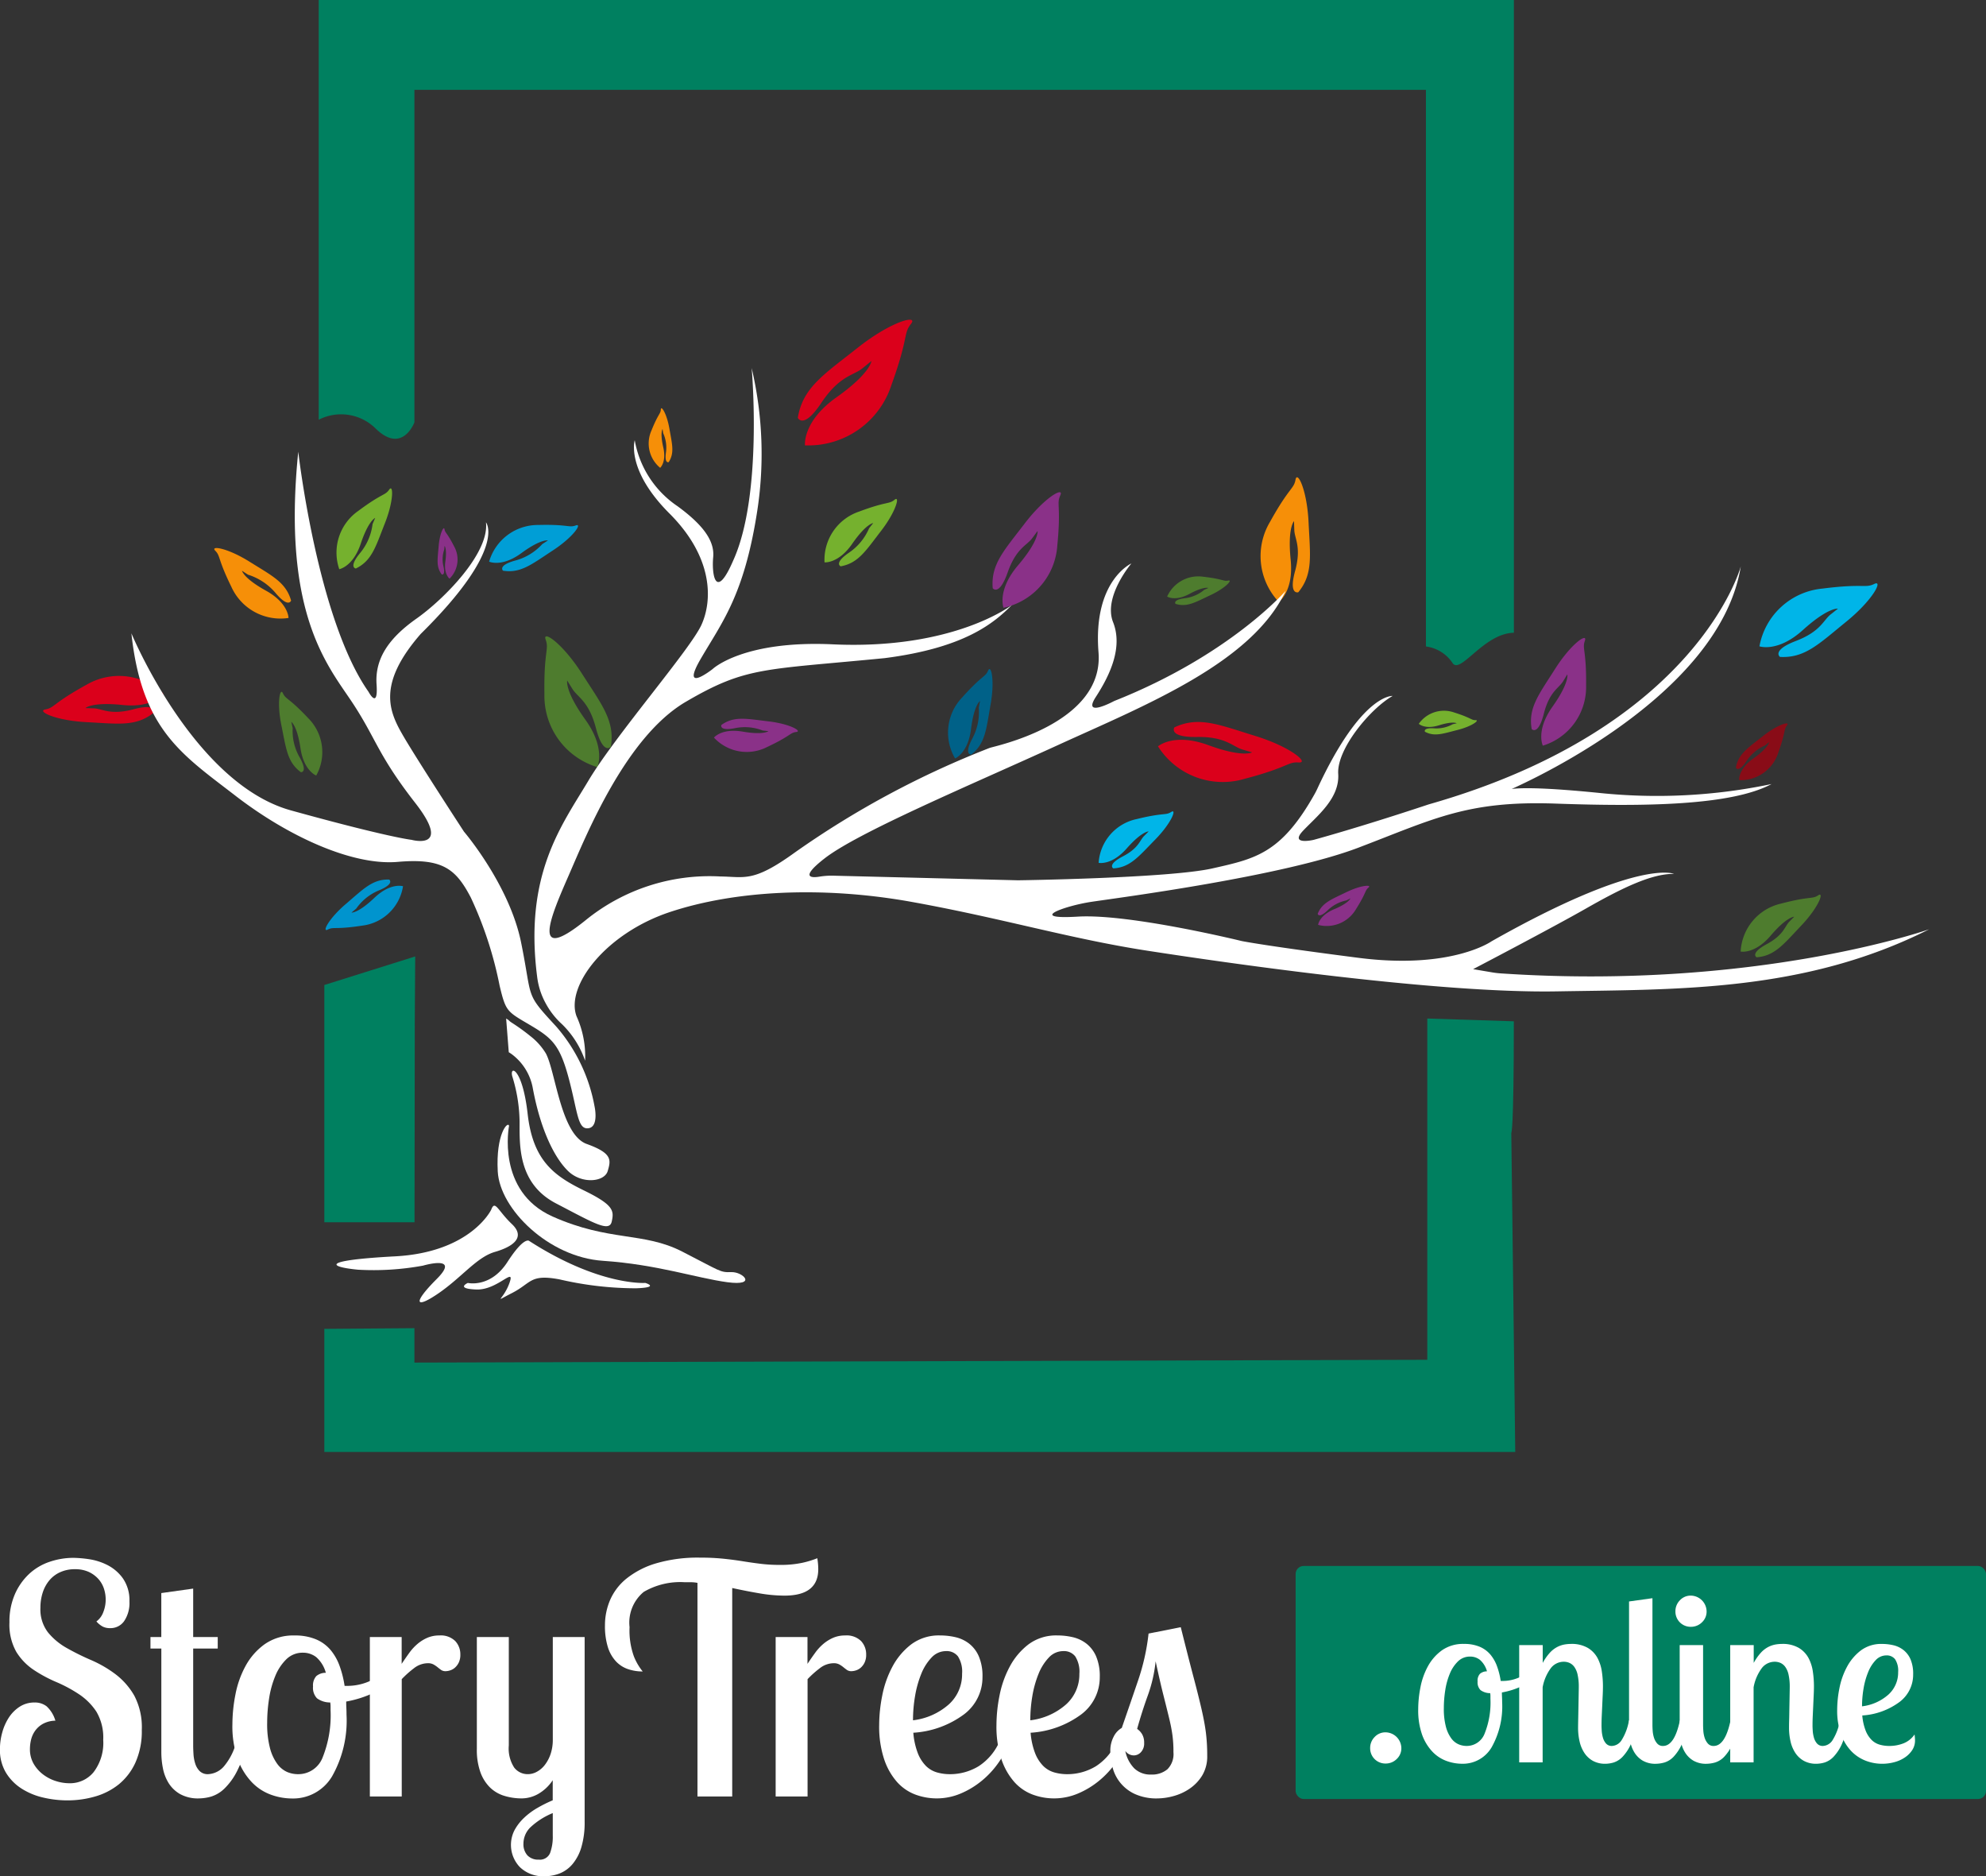 <svg xmlns="http://www.w3.org/2000/svg" width="184.754" height="174.502" viewBox="0 0 184.754 174.502">
    <rect x="0" y="0" width="184.754" height="174.502" fill="#333333" stroke="none"/>
    <defs>
        <style>
            .cls-2{fill:#4e7c2e}.cls-3{fill:#00b5e8}.cls-4{fill:#fff}.cls-7{fill:#db001b}.cls-8{fill:#8a3188}.cls-9{fill:#f68f08}.cls-10{fill:#75b12e}.cls-44{fill:#008060}
        </style>
    </defs>
    <g id="Group_5" data-name="Group 5" transform="translate(-64.869 -68.808)">
        <path id="Path_1" data-name="Path 1" d="M234.541 139.944s-.038.512-1.473 1.528-1.318 2.014-1.318 2.014a3.662 3.662 0 0 0 3.628-2.531c.735-2.027.493-2.158.821-2.566s-.82-.121-2.236 1-2.3 1.665-2.516 2.94c0 0 .227.518.989-.628a4.039 4.039 0 0 1 1.728-1.449z" transform="translate(-5.088 -2.12)" style="fill:#890c17"/>
        <path id="Path_2" data-name="Path 2" class="cls-2" d="M236.88 156.693s-.677-.012-2.179 1.75-2.8 1.489-2.8 1.489a4.823 4.823 0 0 1 3.752-4.459c2.746-.723 2.889-.391 3.464-.772s.061 1.09-1.576 2.813-2.459 2.826-4.157 2.951c0 0-.652-.36.941-1.222s1.661-1.636 2.107-2.094z" transform="translate(-5.102 -2.622)"/>
        <path id="Path_3" data-name="Path 3" class="cls-3" d="M241.007 127.126s-.913-.135-3.257 1.984-4.047 1.52-4.047 1.52a6.58 6.58 0 0 1 5.862-5.37c3.844-.492 3.977-.017 4.822-.432s-.11 1.486-2.629 3.528-3.825 3.389-6.144 3.258c0 0-.82-.6 1.489-1.487s2.535-1.921 3.221-2.46z" transform="translate(-5.157 -1.709)"/>
        <g id="Group_3" data-name="Group 3" transform="translate(64.869 213.683)">
            <g id="Group_1" data-name="Group 1">
                <path id="Path_4" data-name="Path 4" class="cls-4" d="M76.91 236.751a3.007 3.007 0 0 1-.492 1.839 1.544 1.544 0 0 1-1.3.653 1.479 1.479 0 0 1-.7-.149 2.155 2.155 0 0 1-.581-.474 1.856 1.856 0 0 0 .64-.861 3.171 3.171 0 0 0 .224-1.186 3.242 3.242 0 0 0-.165-1.008 2.52 2.52 0 0 0-.521-.9 2.75 2.75 0 0 0-.892-.652 3.009 3.009 0 0 0-1.281-.251 3.26 3.26 0 0 0-1.383.281 2.806 2.806 0 0 0-1.012.772 3.4 3.4 0 0 0-.611 1.141 4.566 4.566 0 0 0-.207 1.394 3.51 3.51 0 0 0 .7 2.283 6.093 6.093 0 0 0 1.74 1.453 23.168 23.168 0 0 0 2.276 1.127 11.1 11.1 0 0 1 2.275 1.32 6.642 6.642 0 0 1 1.74 1.986 6.31 6.31 0 0 1 .7 3.189 7.1 7.1 0 0 1-.593 3.039 5.612 5.612 0 0 1-1.557 2.032 6.252 6.252 0 0 1-2.209 1.127 9.234 9.234 0 0 1-2.551.356 9.843 9.843 0 0 1-2.283-.267 6.361 6.361 0 0 1-2.016-.845 4.579 4.579 0 0 1-1.439-1.482 4.123 4.123 0 0 1-.549-2.179 5.8 5.8 0 0 1 .207-1.513 4.916 4.916 0 0 1 .608-1.394 3.427 3.427 0 0 1 1.008-1.023 2.5 2.5 0 0 1 1.409-.4 1.767 1.767 0 0 1 1.112.356 2.942 2.942 0 0 1 .815 1.335 2.513 2.513 0 0 0-1.171.3 2.223 2.223 0 0 0-.727.656 2.431 2.431 0 0 0-.37.835 3.718 3.718 0 0 0-.1.835 2.689 2.689 0 0 0 .356 1.4 3.369 3.369 0 0 0 .9 1 3.9 3.9 0 0 0 1.187.6 4.226 4.226 0 0 0 1.231.193 2.836 2.836 0 0 0 2.253-1.038 4.488 4.488 0 0 0 .89-3 4.708 4.708 0 0 0-.64-2.628 5.728 5.728 0 0 0-1.622-1.618 12.872 12.872 0 0 0-2.1-1.128 12.874 12.874 0 0 1-2.1-1.129 5.447 5.447 0 0 1-1.622-1.677 5.145 5.145 0 0 1-.639-2.747 6.337 6.337 0 0 1 .505-2.614 5.711 5.711 0 0 1 1.322-1.886 5.271 5.271 0 0 1 1.9-1.128 6.893 6.893 0 0 1 2.244-.371 11.049 11.049 0 0 1 1.383.118 5.643 5.643 0 0 1 1.725.534 4.029 4.029 0 0 1 1.456 1.23 3.554 3.554 0 0 1 .627 2.164z" transform="translate(-64.869 -232.689)"/>
                <path id="Path_5" data-name="Path 5" class="cls-4" d="M83.281 235.656v4.508h2.284v1.067h-2.284v9.022c0 .238.011.509.03.814a3.564 3.564 0 0 0 .164.873 1.677 1.677 0 0 0 .415.694 1.062 1.062 0 0 0 .785.281 2.08 2.08 0 0 0 1.527-.8 5.674 5.674 0 0 0 1.142-2.431h1.1a14.411 14.411 0 0 1-1.082 2.95 6.056 6.056 0 0 1-1.2 1.646 3.077 3.077 0 0 1-1.231.727 4.366 4.366 0 0 1-1.112.163 3.435 3.435 0 0 1-1.75-.4A3.034 3.034 0 0 1 81 253.75a4.067 4.067 0 0 1-.533-1.377 7.659 7.659 0 0 1-.148-1.494v-9.648h-1.012v-1.067h1.009v-4.092z" transform="translate(-65.31 -232.78)"/>
                <path id="Path_6" data-name="Path 6" class="cls-4" d="M92.952 240.153a5.025 5.025 0 0 1 1.987.356 3.611 3.611 0 0 1 1.364.993 4.949 4.949 0 0 1 .845 1.5 9.651 9.651 0 0 1 .46 1.839h.177a5.154 5.154 0 0 0 2.284-.5 6.183 6.183 0 0 0 1.779-1.275l.445.8a4.393 4.393 0 0 1-1.883 1.572 10.067 10.067 0 0 1-2.654.86q0 .3.015.593t.015.623a10.517 10.517 0 0 1-1.334 5.723 4.207 4.207 0 0 1-3.737 2.077 5.81 5.81 0 0 1-1.972-.356 4.681 4.681 0 0 1-1.794-1.187 6.121 6.121 0 0 1-1.289-2.135 9.265 9.265 0 0 1-.49-3.233 14.5 14.5 0 0 1 .282-2.758 9.092 9.092 0 0 1 .949-2.669 6.024 6.024 0 0 1 1.779-2.016 4.62 4.62 0 0 1 2.772-.807zm.312 12.9a2.422 2.422 0 0 0 2.3-1.557 10.55 10.55 0 0 0 .738-4.4v-.356a2.212 2.212 0 0 0-.03-.356 2.065 2.065 0 0 1-1.23-.386 1.4 1.4 0 0 1-.371-1.1 1.3 1.3 0 0 1 .3-.964 1.359 1.359 0 0 1 .89-.311 2.953 2.953 0 0 0-.9-1.462 2 2 0 0 0-1.224-.406 2.148 2.148 0 0 0-1.548.61 4.588 4.588 0 0 0-1.032 1.561 8.921 8.921 0 0 0-.575 2.1 14.642 14.642 0 0 0-.177 2.244 8.83 8.83 0 0 0 .266 2.379 4.346 4.346 0 0 0 .679 1.456 2.284 2.284 0 0 0 .914.745 2.628 2.628 0 0 0 1 .204z" transform="translate(-65.55 -232.917)"/>
                <path id="Path_7" data-name="Path 7" class="cls-4" d="M103.319 240.3v2.492q.356-.535.7-1.008a4.616 4.616 0 0 1 .756-.831 3.705 3.705 0 0 1 .919-.579 2.763 2.763 0 0 1 1.127-.222 1.919 1.919 0 0 1 1.482.519 1.8 1.8 0 0 1 .475 1.261 1.663 1.663 0 0 1-.148.741 1.506 1.506 0 0 1-.356.475 1.267 1.267 0 0 1-.445.252 1.422 1.422 0 0 1-.416.074.711.711 0 0 1-.429-.118 6.64 6.64 0 0 1-.326-.252 2.73 2.73 0 0 0-.371-.252 1.063 1.063 0 0 0-.534-.119 2.127 2.127 0 0 0-1.3.475 9.235 9.235 0 0 0-1.127 1.008v10.913h-2.966V240.3z" transform="translate(-65.953 -232.917)"/>
                <path id="Path_8" data-name="Path 8" class="cls-4" d="M120.655 240.306v17.171a8.106 8.106 0 0 1-.3 2.358 4.388 4.388 0 0 1-.815 1.572 3.035 3.035 0 0 1-1.187.874 3.749 3.749 0 0 1-1.409.268 3.092 3.092 0 0 1-2.313-.845 2.989 2.989 0 0 1-.49-3.455 4.612 4.612 0 0 1 .89-1.142 6.535 6.535 0 0 1 1.246-.919 12.243 12.243 0 0 1 1.409-.7v-1.868a4.012 4.012 0 0 1-1.349 1.275 3.14 3.14 0 0 1-1.528.416 5.517 5.517 0 0 1-1.631-.238 3.253 3.253 0 0 1-1.335-.786 3.8 3.8 0 0 1-.889-1.423 6.17 6.17 0 0 1-.327-2.149v-10.41h2.973v10.083a3.252 3.252 0 0 0 .505 2.061 1.584 1.584 0 0 0 1.275.608 1.743 1.743 0 0 0 .83-.223 2.348 2.348 0 0 0 .742-.637 3.482 3.482 0 0 0 .534-1.008 4.141 4.141 0 0 0 .207-1.364v-9.52zm-4.27 20.7a1.02 1.02 0 0 0 1.053-.608 4.4 4.4 0 0 0 .252-1.645v-2.077a6.826 6.826 0 0 0-2.106 1.35 2.14 2.14 0 0 0-.622 1.5 1.532 1.532 0 0 0 .37 1.083 1.364 1.364 0 0 0 1.053.397z" transform="translate(-66.267 -232.922)"/>
                <path id="Path_9" data-name="Path 9" class="cls-4" d="M139.624 236.219a13.827 13.827 0 0 1-2.3-.208q-1.232-.208-2.565-.5V254.9h-3.233v-19.868a3.391 3.391 0 0 0-.609-.06h-.578a6.727 6.727 0 0 0-3.811.9 3.7 3.7 0 0 0-1.319 3.278 7.1 7.1 0 0 0 .4 2.713 5.375 5.375 0 0 0 .821 1.409 4.18 4.18 0 0 1-1.382-.223 2.748 2.748 0 0 1-1.115-.727 3.443 3.443 0 0 1-.744-1.319 6.593 6.593 0 0 1-.268-2.031 5.974 5.974 0 0 1 .476-2.343 5.246 5.246 0 0 1 1.532-2 8.059 8.059 0 0 1 2.735-1.409 13.737 13.737 0 0 1 4.118-.534 20.407 20.407 0 0 1 2.155.1q.966.1 1.81.237t1.676.238a14.21 14.21 0 0 0 1.749.1 9.585 9.585 0 0 0 2.093-.192 8.787 8.787 0 0 0 1.409-.429 6.256 6.256 0 0 1 .089 1.008q.007 2.47-3.139 2.471z" transform="translate(-66.642 -232.689)"/>
                <path id="Path_10" data-name="Path 10" class="cls-4" d="M142.261 240.3v2.492q.356-.535.7-1.008a4.617 4.617 0 0 1 .756-.831 3.706 3.706 0 0 1 .919-.579 2.763 2.763 0 0 1 1.128-.222 1.92 1.92 0 0 1 1.482.519 1.8 1.8 0 0 1 .474 1.261 1.637 1.637 0 0 1-.148.741 1.476 1.476 0 0 1-.355.475 1.276 1.276 0 0 1-.445.252 1.427 1.427 0 0 1-.416.074.711.711 0 0 1-.429-.118 7.173 7.173 0 0 1-.327-.252 2.605 2.605 0 0 0-.37-.252 1.063 1.063 0 0 0-.534-.119 2.12 2.12 0 0 0-1.3.475 9.172 9.172 0 0 0-1.127 1.008v10.913H139.3V240.3z" transform="translate(-67.142 -232.917)"/>
                <path id="Path_11" data-name="Path 11" class="cls-4" d="M158.845 244.008a4.308 4.308 0 0 1-1.705 3.471 8.823 8.823 0 0 1-4.73 1.72 6.8 6.8 0 0 0 .429 1.927 3.509 3.509 0 0 0 .756 1.172 2.407 2.407 0 0 0 1.024.593 4.41 4.41 0 0 0 1.2.163 5.128 5.128 0 0 0 2.67-.742 5.219 5.219 0 0 0 2.016-2.491h.949a8.893 8.893 0 0 1-1.068 2.09 8.384 8.384 0 0 1-1.6 1.749 7.879 7.879 0 0 1-1.987 1.2 5.715 5.715 0 0 1-4.2.089 4.315 4.315 0 0 1-1.705-1.171 6.135 6.135 0 0 1-1.2-2.121 9.71 9.71 0 0 1-.46-3.2 14.231 14.231 0 0 1 .282-2.7 9.509 9.509 0 0 1 .949-2.7 6.374 6.374 0 0 1 1.75-2.077 4.287 4.287 0 0 1 2.683-.83 6.37 6.37 0 0 1 1.44.163 3.284 3.284 0 0 1 1.259.593 3.031 3.031 0 0 1 .9 1.171 4.654 4.654 0 0 1 .348 1.931zm-6.464 4.034a6.1 6.1 0 0 0 3.336-1.483 3.753 3.753 0 0 0 1.23-2.846 2.641 2.641 0 0 0-.385-1.616 1.316 1.316 0 0 0-1.1-.49 1.828 1.828 0 0 0-1.349.592 4.76 4.76 0 0 0-.965 1.528 9.75 9.75 0 0 0-.578 2.076 13.407 13.407 0 0 0-.189 2.238z" transform="translate(-67.446 -232.917)"/>
                <path id="Path_12" data-name="Path 12" class="cls-4" d="M170.1 244.008a4.311 4.311 0 0 1-1.705 3.471 8.823 8.823 0 0 1-4.73 1.72 6.8 6.8 0 0 0 .429 1.927 3.509 3.509 0 0 0 .756 1.172 2.4 2.4 0 0 0 1.024.593 4.405 4.405 0 0 0 1.2.163 5.128 5.128 0 0 0 2.67-.742 5.219 5.219 0 0 0 2.016-2.491h.949a8.894 8.894 0 0 1-1.068 2.09 8.41 8.41 0 0 1-1.6 1.749 7.9 7.9 0 0 1-1.987 1.2 5.715 5.715 0 0 1-4.2.089 4.314 4.314 0 0 1-1.705-1.171 6.119 6.119 0 0 1-1.2-2.121 9.684 9.684 0 0 1-.46-3.2 14.232 14.232 0 0 1 .282-2.7 9.509 9.509 0 0 1 .949-2.7 6.384 6.384 0 0 1 1.749-2.077 4.29 4.29 0 0 1 2.684-.83 6.355 6.355 0 0 1 1.439.163 3.288 3.288 0 0 1 1.26.593 3.04 3.04 0 0 1 .9 1.171 4.653 4.653 0 0 1 .348 1.931zm-6.465 4.034a6.1 6.1 0 0 0 3.337-1.483 3.756 3.756 0 0 0 1.23-2.846 2.641 2.641 0 0 0-.385-1.616 1.316 1.316 0 0 0-1.1-.49 1.831 1.831 0 0 0-1.35.592 4.775 4.775 0 0 0-.964 1.528 9.692 9.692 0 0 0-.578 2.076 13.408 13.408 0 0 0-.188 2.238z" transform="translate(-67.79 -232.917)"/>
                <path id="Path_13" data-name="Path 13" class="cls-4" d="M177.968 239.358q.711 2.846 1.186 4.641t.756 3.025q.282 1.232.4 2.179a17.2 17.2 0 0 1 .118 2.106 3.42 3.42 0 0 1-.474 1.854 4.025 4.025 0 0 1-1.187 1.231 4.934 4.934 0 0 1-1.512.682 5.779 5.779 0 0 1-1.423.207 4.865 4.865 0 0 1-2.15-.416 3.745 3.745 0 0 1-2.061-2.476 5.85 5.85 0 0 1-.207-1.5 2.8 2.8 0 0 1 .311-1.349 1.906 1.906 0 0 1 .756-.816q.771-2.223 1.512-4.4a20.383 20.383 0 0 0 .979-4.375zm-.682 11.625a11.3 11.3 0 0 0-.1-1.631q-.1-.713-.31-1.572c-.14-.573-.311-1.27-.52-2.091s-.45-1.872-.726-3.158a13.426 13.426 0 0 1-.727 3.174q-.548 1.512-.994 3.114a1.567 1.567 0 0 1 .46.49 1.537 1.537 0 0 1 .192.814 1.17 1.17 0 0 1-.3.861.908.908 0 0 1-.652.3.986.986 0 0 1-.8-.415 3.18 3.18 0 0 0 .83 1.616 2.154 2.154 0 0 0 1.572.579 2.231 2.231 0 0 0 1.513-.49 2 2 0 0 0 .562-1.591z" transform="translate(-68.123 -232.893)"/>
            </g>
            <rect id="Rectangle_3" data-name="Rectangle 3" width="64.224" height="21.677" rx=".748" transform="translate(120.53 .77)" style="fill:#008060"/>
            <g id="Group_2" data-name="Group 2" transform="translate(127.463 3.529)">
                <path id="Path_14" data-name="Path 14" class="cls-4" d="M196.348 250.908a1.439 1.439 0 0 1 .414-1.026 1.36 1.36 0 0 1 1.026-.436 1.49 1.49 0 0 1 1.462 1.462 1.356 1.356 0 0 1-.436 1.024 1.443 1.443 0 0 1-1.026.415 1.416 1.416 0 0 1-1.44-1.439z" transform="translate(-196.348 -236.73)"/>
                <path id="Path_15" data-name="Path 15" class="cls-4" d="M205.214 240.963a3.686 3.686 0 0 1 1.462.263 2.656 2.656 0 0 1 1 .731 3.6 3.6 0 0 1 .621 1.1 7.052 7.052 0 0 1 .338 1.351h.131a3.79 3.79 0 0 0 1.679-.37 4.56 4.56 0 0 0 1.31-.937l.327.588a3.221 3.221 0 0 1-1.385 1.156 7.3 7.3 0 0 1-1.952.633q0 .218.012.436c.007.145.011.3.011.459a7.741 7.741 0 0 1-.981 4.209 3.1 3.1 0 0 1-2.748 1.527 4.276 4.276 0 0 1-1.45-.262 3.432 3.432 0 0 1-1.319-.873 4.5 4.5 0 0 1-.95-1.571 6.821 6.821 0 0 1-.36-2.377 10.611 10.611 0 0 1 .207-2.027 6.7 6.7 0 0 1 .7-1.964 4.439 4.439 0 0 1 1.309-1.483 3.409 3.409 0 0 1 2.038-.589zm.229 9.489a1.78 1.78 0 0 0 1.693-1.145 7.759 7.759 0 0 0 .543-3.24v-.261a1.592 1.592 0 0 0-.022-.262 1.528 1.528 0 0 1-.9-.284 1.027 1.027 0 0 1-.273-.807.948.948 0 0 1 .219-.709.987.987 0 0 1 .654-.23 2.167 2.167 0 0 0-.662-1.074 1.47 1.47 0 0 0-.9-.3 1.581 1.581 0 0 0-1.138.449 3.38 3.38 0 0 0-.76 1.149 6.618 6.618 0 0 0-.423 1.542 10.72 10.72 0 0 0-.13 1.65 6.478 6.478 0 0 0 .195 1.749 3.194 3.194 0 0 0 .5 1.072 1.679 1.679 0 0 0 .672.547 1.9 1.9 0 0 0 .732.154z" transform="translate(-196.489 -236.471)"/>
                <path id="Path_16" data-name="Path 16" class="cls-4" d="M212.838 241.074v1.657a4.766 4.766 0 0 1 .665-.949 2.5 2.5 0 0 1 .687-.534 2.4 2.4 0 0 1 .665-.229 3.59 3.59 0 0 1 .6-.055 2.978 2.978 0 0 1 1.581.371 2.46 2.46 0 0 1 .905.949 3.842 3.842 0 0 1 .4 1.264 9.431 9.431 0 0 1 .1 1.32q0 .393-.022.861c-.016.314-.029.633-.044.961l-.045.981c-.016.328-.021.629-.021.905 0 .116.008.28.021.491a3 3 0 0 0 .111.621 1.382 1.382 0 0 0 .283.534.7.7 0 0 0 .566.23 1.128 1.128 0 0 0 .905-.567 5.013 5.013 0 0 0 .666-1.811h.807a8.894 8.894 0 0 1-.611 2.171 4.241 4.241 0 0 1-.785 1.211 1.988 1.988 0 0 1-.829.534 2.772 2.772 0 0 1-.763.12 2.345 2.345 0 0 1-1.178-.273 2.278 2.278 0 0 1-.785-.731 3.2 3.2 0 0 1-.448-1.067 5.613 5.613 0 0 1-.141-1.266q0-.2.01-.731c.008-.356.015-.738.022-1.144l.021-1.157c.006-.364.012-.619.012-.763a5.111 5.111 0 0 0-.11-1.157 1.94 1.94 0 0 0-.305-.719 1.13 1.13 0 0 0-.447-.371 1.324 1.324 0 0 0-.534-.11 1.52 1.52 0 0 0-1.166.546 4.241 4.241 0 0 0-.8 1.833v6.979h-2.181v-10.905z" transform="translate(-196.785 -236.471)"/>
                <path id="Path_17" data-name="Path 17" class="cls-4" d="M223.368 236.577v11.778c0 .145.006.327.021.546a2.814 2.814 0 0 0 .119.643 1.51 1.51 0 0 0 .3.545.677.677 0 0 0 .544.23q1.07 0 1.571-2.378h.808a8.943 8.943 0 0 1-.61 2.171 4.263 4.263 0 0 1-.786 1.211 1.96 1.96 0 0 1-.85.534 3.021 3.021 0 0 1-.786.12 2.342 2.342 0 0 1-1.243-.295 2.269 2.269 0 0 1-.763-.753 3 3 0 0 1-.393-1.024 5.789 5.789 0 0 1-.109-1.091v-11.933z" transform="translate(-197.107 -236.337)"/>
                <path id="Path_18" data-name="Path 18" class="cls-4" d="M225.641 237.79a1.44 1.44 0 0 1 .414-1.025 1.359 1.359 0 0 1 1.026-.436 1.489 1.489 0 0 1 1.461 1.461 1.361 1.361 0 0 1-.435 1.026 1.444 1.444 0 0 1-1.026.414 1.414 1.414 0 0 1-1.44-1.44zm2.574 3.142v7.415c0 .145.007.327.021.546a2.813 2.813 0 0 0 .119.643 1.525 1.525 0 0 0 .3.545.678.678 0 0 0 .545.23q1.069 0 1.571-2.378h.808a8.9 8.9 0 0 1-.611 2.171 4.242 4.242 0 0 1-.786 1.211 1.96 1.96 0 0 1-.85.534 3.015 3.015 0 0 1-.785.12 2.34 2.34 0 0 1-1.243-.295 2.269 2.269 0 0 1-.763-.753 2.982 2.982 0 0 1-.394-1.024 5.788 5.788 0 0 1-.109-1.091v-7.874z" transform="translate(-197.243 -236.329)"/>
                <path id="Path_19" data-name="Path 19" class="cls-4" d="M233.086 241.074v1.657a4.766 4.766 0 0 1 .665-.949 2.506 2.506 0 0 1 .687-.534 2.4 2.4 0 0 1 .665-.229 3.59 3.59 0 0 1 .6-.055 2.978 2.978 0 0 1 1.581.371 2.46 2.46 0 0 1 .905.949 3.842 3.842 0 0 1 .4 1.264 9.426 9.426 0 0 1 .1 1.32q0 .393-.022.861c-.016.314-.029.633-.044.961l-.045.981c-.016.328-.021.629-.021.905 0 .116.008.28.021.491a3 3 0 0 0 .111.621 1.383 1.383 0 0 0 .283.534.7.7 0 0 0 .567.23 1.127 1.127 0 0 0 .9-.567 5.012 5.012 0 0 0 .666-1.811h.807a8.893 8.893 0 0 1-.611 2.171 4.241 4.241 0 0 1-.785 1.211 1.988 1.988 0 0 1-.829.534 2.772 2.772 0 0 1-.763.12 2.345 2.345 0 0 1-1.178-.273 2.278 2.278 0 0 1-.785-.731 3.2 3.2 0 0 1-.448-1.067 5.612 5.612 0 0 1-.141-1.266c0-.131 0-.374.011-.731s.014-.738.021-1.144l.021-1.157c.006-.364.012-.619.012-.763a5.109 5.109 0 0 0-.11-1.157 1.939 1.939 0 0 0-.305-.719 1.134 1.134 0 0 0-.446-.371 1.331 1.331 0 0 0-.535-.11 1.521 1.521 0 0 0-1.166.546 4.241 4.241 0 0 0-.8 1.833v6.979H230.9v-10.905z" transform="translate(-197.404 -236.471)"/>
                <path id="Path_20" data-name="Path 20" class="cls-4" d="M248.231 243.8a3.168 3.168 0 0 1-1.254 2.553 6.489 6.489 0 0 1-3.478 1.265 5 5 0 0 0 .316 1.418 2.558 2.558 0 0 0 .556.861 1.757 1.757 0 0 0 .752.437 3.253 3.253 0 0 0 .883.119 3.619 3.619 0 0 0 1.32-.24 2.24 2.24 0 0 0 1.035-.829 4.589 4.589 0 0 1 .044.546 1.62 1.62 0 0 1-.251.894 2.419 2.419 0 0 1-.676.687 3.175 3.175 0 0 1-.982.447 4.381 4.381 0 0 1-1.166.153 4.255 4.255 0 0 1-1.483-.273 3.686 3.686 0 0 1-1.342-.872 4.432 4.432 0 0 1-.97-1.561 6.484 6.484 0 0 1-.371-2.333 10.427 10.427 0 0 1 .207-1.984 7.012 7.012 0 0 1 .7-1.984 4.7 4.7 0 0 1 1.287-1.528 3.15 3.15 0 0 1 1.974-.611 4.655 4.655 0 0 1 1.058.12 2.423 2.423 0 0 1 .927.437 2.218 2.218 0 0 1 .665.861 3.425 3.425 0 0 1 .249 1.417zm-4.755 2.967a4.483 4.483 0 0 0 2.454-1.091 2.761 2.761 0 0 0 .905-2.094 1.951 1.951 0 0 0-.283-1.19.97.97 0 0 0-.807-.36 1.346 1.346 0 0 0-.994.436 3.5 3.5 0 0 0-.708 1.124 7.1 7.1 0 0 0-.427 1.527 9.941 9.941 0 0 0-.14 1.647z" transform="translate(-197.717 -236.471)"/>
            </g>
        </g>
        <g id="Group_4" data-name="Group 4" transform="translate(94.519 68.808)">
            <path id="Path_21" data-name="Path 21" class="cls-44" d="M104.355 108.089V77.162h94.1v51.772a3.528 3.528 0 0 1 2.441 1.487c.7 1.27 2.886-2.707 5.741-2.762V68.808H95.453v39.038a4.566 4.566 0 0 1 5.309.832c2.481 2.412 3.593-.589 3.593-.589z" transform="translate(-95.453 -68.808)"/>
            <path id="Path_22" data-name="Path 22" class="cls-44" d="m104.381 185.291.023-18.725.042-6-8.456 2.658v22.067z" transform="translate(-95.469 -71.611)"/>
            <path id="Path_23" data-name="Path 23" class="cls-44" d="M95.991 195.387v11.45H206.78l-.368-29.673s.237 0 .237-10.382l-8.051-.259v31.74l-94.226.26v-3.2z" transform="translate(-95.469 -71.793)"/>
        </g>
        <path id="Path_24" data-name="Path 24" d="M98.522 156.261s.609.074 2.131-1.372 2.662-1.077 2.662-1.077a4.372 4.372 0 0 1-3.8 3.664c-2.545.392-2.641.079-3.2.367s.048-.988 1.688-2.387 2.483-2.314 4.025-2.266c0 0 .555.386-.965 1.012a4.824 4.824 0 0 0-2.1 1.688z" transform="translate(-.954 -2.577)" style="fill:#0094ce"/>
        <path id="Path_25" data-name="Path 25" class="cls-7" d="M72.942 136.645s.6-.588 3.46-.287 3.793-1.052 3.793-1.052A5.992 5.992 0 0 0 73 134.5c-3.093 1.7-2.936 2.119-3.78 2.268s.878 1.034 3.827 1.186 4.631.443 6.268-.9c0 0 .281-.882-1.893-.3s-2.9-.053-3.689-.083z" transform="translate(-.126 -1.981)"/>
        <path id="Path_26" data-name="Path 26" class="cls-7" d="M148.276 103.321s-.084 1.135-3.263 3.385-2.919 4.46-2.919 4.46a8.114 8.114 0 0 0 8.039-5.608c1.628-4.491 1.092-4.779 1.818-5.685s-1.817-.268-4.952 2.214-5.106 3.689-5.573 6.516c0 0 .5 1.148 2.19-1.392s2.993-2.533 3.826-3.212z" transform="translate(-2.338 -.937)"/>
        <path id="Path_27" data-name="Path 27" class="cls-7" d="M184.747 140.9s-.863.505-4.076-.673-4.682.112-4.682.112a7.128 7.128 0 0 0 8.065 3.019c4.061-1.062 4-1.593 5.02-1.519s-.713-1.447-4.071-2.479-5.215-1.855-7.493-.783c0 0-.58.936 2.1.891s3.325.9 4.232 1.166z" transform="translate(-3.394 -2.116)"/>
        <path id="Path_28" data-name="Path 28" class="cls-8" d="M107.509 121.13s.238.258.074 1.447.389 1.6.389 1.6a2.5 2.5 0 0 0 .432-2.992c-.668-1.313-.846-1.254-.9-1.607s-.443.353-.545 1.581-.246 1.927.292 2.628c0 0 .365.129.148-.786a2.756 2.756 0 0 1 .083-1.539z" transform="translate(-1.283 -1.548)"/>
        <path id="Path_29" data-name="Path 29" class="cls-8" d="M164.3 119.639s.155.876-1.818 3.194-1.349 3.943-1.349 3.943a6.343 6.343 0 0 0 5.005-5.8c.365-3.717-.1-3.831.279-4.657s-1.428.148-3.323 2.633-3.156 3.781-2.964 6.012c0 0 .6.773 1.39-1.477s1.778-2.5 2.278-3.171z" transform="translate(-2.909 -1.442)"/>
        <path id="Path_30" data-name="Path 30" class="cls-8" d="M194.355 154.961s-.126.425-1.521 1.013-1.481 1.45-1.481 1.45a3.155 3.155 0 0 0 3.521-1.458c.993-1.571.813-1.725 1.165-2.008s-.668-.253-2.066.428-2.247.975-2.66 2.01c0 0 .1.478.948-.346a3.474 3.474 0 0 1 1.721-.9z" transform="translate(-3.862 -2.596)"/>
        <path id="Path_31" data-name="Path 31" class="cls-8" d="M215.161 133.4s.207.771-1.377 3-.9 3.63-.9 3.63a5.692 5.692 0 0 0 4.024-5.574c.038-3.351-.384-3.418-.112-4.186s-1.265.243-2.767 2.613-2.527 3.626-2.182 5.605c0 0 .6.644 1.128-1.429s1.4-2.37 1.791-3.013z" transform="translate(-4.487 -1.87)"/>
        <path id="Path_32" data-name="Path 32" class="cls-8" d="M138.449 138.916s-.441.38-2.4.044-2.669.556-2.669.556a4.15 4.15 0 0 0 4.935.88c2.213-1.034 2.124-1.333 2.714-1.4s-.559-.754-2.591-.992-3.18-.514-4.371.339c0 0-.234.6 1.3.289a4.567 4.567 0 0 1 2.545.224z" transform="translate(-2.092 -2.106)"/>
        <path id="Path_33" data-name="Path 33" class="cls-2" d="M92.787 137.975s.536.324.852 2.446 1.466 2.544 1.466 2.544a4.468 4.468 0 0 0-.757-5.346c-1.8-1.918-2.078-1.726-2.341-2.307s-.584.826-.143 2.984.543 3.428 1.816 4.361c0 0 .689.038-.14-1.423a4.922 4.922 0 0 1-.626-2.68z" transform="translate(-.818 -2.027)"/>
        <path id="Path_34" data-name="Path 34" class="cls-2" d="M119.23 133.97s-.248.939 1.689 3.639 1.112 4.41 1.112 4.41a6.922 6.922 0 0 1-4.921-6.761c-.063-4.077.45-4.16.116-5.092s1.54.29 3.378 3.164 3.092 4.4 2.681 6.808c0 0-.725.785-1.379-1.732s-1.708-2.877-2.192-3.657z" transform="translate(-1.595 -1.865)"/>
        <path id="Path_35" data-name="Path 35" class="cls-2" d="M180.7 125.181s-.413-.169-1.758.554-2.075.245-2.075.245a3.179 3.179 0 0 1 3.371-1.841c1.86.213 1.868.451 2.312.355s-.223.684-1.641 1.35-2.186 1.148-3.259.818c0 0-.315-.376.871-.525a3.513 3.513 0 0 0 1.8-.781z" transform="translate(-3.421 -1.689)"/>
        <path id="Path_36" data-name="Path 36" class="cls-9" d="M88.01 123.5s.129.69 2.232 1.853 2.095 2.536 2.095 2.536A5.007 5.007 0 0 1 87.024 125c-1.3-2.644-1-2.857-1.5-3.362s1.1-.289 3.189 1.02 3.383 1.913 3.863 3.614c0 0-.23.739-1.439-.7a5.509 5.509 0 0 0-2.566-1.708z" transform="translate(-.628 -1.606)"/>
        <path id="Path_37" data-name="Path 37" class="cls-9" d="M128.408 109.908s-.251.327.065 1.7-.287 1.908-.287 1.908a2.936 2.936 0 0 1-.819-3.452c.643-1.605.857-1.554.879-1.974s.555.365.8 1.792.491 2.228-.065 3.1c0 0-.413.188-.256-.9a3.236 3.236 0 0 0-.26-1.79z" transform="translate(-1.902 -1.196)"/>
        <path id="Path_38" data-name="Path 38" class="cls-9" d="M188.944 118.676s-.613.619-.312 3.586-1.106 3.929-1.106 3.929a6.213 6.213 0 0 1-.807-7.461c1.773-3.2 2.208-3.035 2.366-3.91s1.068.914 1.213 3.972.44 4.8-.956 6.5c0 0-.916.287-.3-1.964s-.044-3-.072-3.824z" transform="translate(-3.695 -1.399)"/>
        <path id="Path_39" data-name="Path 39" class="cls-10" d="M100.756 118.41s-.619.238-1.339 2.39-2 2.378-2 2.378a4.726 4.726 0 0 1 1.776-5.427c2.231-1.664 2.482-1.413 2.865-1.971s.456.968-.4 3.135-1.2 3.469-2.7 4.2c0 0-.724-.087.408-1.455a5.223 5.223 0 0 0 1.148-2.675z" transform="translate(-.986 -1.431)"/>
        <path id="Path_40" data-name="Path 40" class="cls-10" d="M148.519 118.919s-.66.056-1.951 1.923-2.579 1.73-2.579 1.73a4.728 4.728 0 0 1 3.214-4.72c2.606-.978 2.777-.668 3.3-1.1s.168 1.057-1.257 2.9-2.114 3-3.759 3.29c0 0-.672-.285.8-1.285a5.212 5.212 0 0 0 1.846-2.25z" transform="translate(-2.416 -1.462)"/>
        <path id="Path_41" data-name="Path 41" class="cls-10" d="M204.544 138.161s-.337-.22-1.652.189-1.879-.14-1.879-.14a2.867 2.867 0 0 1 3.3-1.051c1.61.508 1.576.72 1.986.711s-.315.567-1.685.914-2.133.641-3.027.165c0 0-.214-.388.862-.316a3.153 3.153 0 0 0 1.723-.384z" transform="translate(-4.158 -2.083)"/>
        <path id="Path_42" data-name="Path 42" d="M117.277 120.611s-.642-.162-2.472 1.18-3 .791-3 .791a4.728 4.728 0 0 1 4.582-3.41c2.782-.072 2.842.278 3.477.044s-.187 1.053-2.137 2.329-2.98 2.143-4.628 1.88c0 0-.542-.49 1.173-.954a5.214 5.214 0 0 0 2.48-1.523z" transform="translate(-1.434 -1.538)" style="fill:#009ed6"/>
        <path id="Path_43" data-name="Path 43" d="M158.816 135.971s-.558.356-.836 2.608-1.482 2.729-1.482 2.729a4.727 4.727 0 0 1 .658-5.672c1.855-2.075 2.15-1.88 2.414-2.5s.639.858.232 3.152-.483 3.638-1.8 4.658c0 0-.728.059.109-1.507a5.2 5.2 0 0 0 .591-2.85z" transform="translate(-2.779 -1.96)" style="fill:#006188"/>
        <path id="Path_44" data-name="Path 44" class="cls-3" d="M174.946 148.513s-.626-.02-2.043 1.587-2.61 1.336-2.61 1.336a4.463 4.463 0 0 1 3.537-4.07c2.552-.628 2.679-.318 3.216-.662s.041 1.009-1.5 2.58-2.316 2.578-3.889 2.668c0 0-.6-.342.889-1.117s1.561-1.489 1.981-1.9z" transform="translate(-3.22 -2.378)"/>
        <path id="Path_45" style = "display:none;" data-name="Path 45" class="cls-4" d="M199.608 102.323s-3.687-.721-6.012.881-8.014-.641-9.057-3.045c0 0-5.29-1.283-5.931 0 0 0-1.363-1.2.561-2.4 0 0 .266-.8-1.03-.722a4.666 4.666 0 0 1-4.3-4.728c-.123-3.446-.524-5.852-1.325-5.931 0 0 2.344-.08 4.218 3.446s6.522 5.239 6.522 5.239 1.844 1.413 4.088-1.152 3.847-4.408 3.285-6.172.882-.8 1.2-.08 3.367 3.447 4.809 3.206 2.4.321-.16 1.2-11.542 4.558-8.015 6.327 3.606 1.127 5.931 1.528 4.334 1.28 5.216 2.403z" transform="translate(-3.288 -.537)"/>
        <path id="Path_46" style = "display:none;" data-name="Path 46" class="cls-4" d="M107.491 101.279a5.275 5.275 0 0 1 3.457.507c1.337.921 4.609-.369 5.208-1.752 0 0 3.042-.738 3.411 0 0 0 .783-.691-.323-1.382 0 0-.153-.46.592-.415a2.684 2.684 0 0 0 2.471-2.719c.071-1.982.3-3.364.762-3.411 0 0-1.349-.046-2.426 1.982a7.8 7.8 0 0 1-3.75 3.013s-1.061.812-2.351-.662-2.212-2.535-1.889-3.549-.507-.46-.691-.046-1.936 1.982-2.766 1.843-1.382.185.092.692 6.637 2.62 4.612 3.637-2.074.649-3.411.879a5.059 5.059 0 0 0-2.998 1.383z" transform="translate(-1.302 -.712)"/>
        <path id="Path_47" style = "display:none;" data-name="Path 47" class="cls-4" d="M222.627 117.549a3.769 3.769 0 0 0-2.5.033c-1.034.526-3.232-.7-3.526-1.734 0 0-2.086-.81-2.417-.323 0 0-.491-.564.36-.949 0 0 .151-.312-.381-.35a1.918 1.918 0 0 1-1.494-2.161c.138-1.412.1-2.413-.217-2.49 0 0 .96.1 1.531 1.635a5.581 5.581 0 0 0 2.373 2.49s.675.677 1.729-.247 1.808-1.587 1.675-2.336.4-.278.494.033 1.185 1.588 1.786 1.569.963.261-.131.481-4.952 1.23-3.611 2.143a4.938 4.938 0 0 0 2.334.945 3.618 3.618 0 0 1 1.995 1.261z" transform="translate(-4.508 -1.245)"/>
        <path id="Path_48" data-name="Path 48" class="cls-4" d="M113.437 166.523c.362.217.207.182.53.392a18.488 18.488 0 0 1 1.716 1.238 5.922 5.922 0 0 1 1.448 1.613c.9 1.655 1.391 7.558 3.8 8.423s2.256 1.5 1.955 2.52-2.407 1.24-3.685 0-2.554-3.835-3.27-7.633a5.059 5.059 0 0 0-1.735-3.047 3.672 3.672 0 0 0-.514-.371z" transform="translate(-1.483 -2.985)"/>
        <path id="Path_49" data-name="Path 49" class="cls-4" d="M114.028 172.062a14.766 14.766 0 0 1 .677 4.211c0 2.218-.151 5.753 3.383 7.595s4.964 2.708 5.189 1.693.188-1.542-2.594-2.9-4.738-2.782-5.226-7.106-1.719-4.555-1.429-3.493z" transform="translate(-1.5 -3.138)"/>
        <path id="Path_50" data-name="Path 50" class="cls-4" d="M113.684 176.808s-1.221 6.095 4.052 8.443 8.431 1.408 12.041 3.251 3.5 1.954 4.587 1.918 2.444 1.316-.375.939-6.543-1.654-11.581-1.992-9.588-4.813-9.776-8.31.94-4.701 1.052-4.249z" transform="translate(-1.458 -3.296)"/>
        <path id="Path_51" data-name="Path 51" class="cls-4" d="M126.257 191.764s-4.248.31-10.791-3.9c0 0-.451-.492-2.03 1.953s-3.685 1.948-3.685 1.948-1.2.536.79.611 3.647-2.2 3.083-.611-1.629 1.889.22.949 1.66-1.8 4.442-1.278a31.561 31.561 0 0 0 7.106.827c2.294-.076.865-.499.865-.499z" transform="translate(-1.36 -3.635)"/>
        <path id="Path_52" data-name="Path 52" class="cls-4" d="M111.545 184.866s-1.9 3.948-8.935 4.324-6.166.98-3.459 1.242a25.5 25.5 0 0 0 6.053-.377s3.572-1.053 1.279 1.241-1.993 2.82.188 1.316 3.535-3.346 5.226-3.835 2.883-1.353 1.573-2.594-1.563-2.295-1.925-1.317z" transform="translate(-.986 -3.533)"/>
        <path id="Path_53" data-name="Path 53" class="cls-4" d="M110.463 118.711s1.993 2.426-6.066 10.375c-4.1 4.7-2.934 7.241-1.651 9.454s5.67 8.94 5.67 8.94 4.227 4.936 5.317 10.319.309 4.606 3.259 7.8a15.557 15.557 0 0 1 3.573 7.443s.427 1.9-.577 2.025-.978-1.463-1.824-4.639-1.591-3.774-3.669-5-2.19-1.217-2.764-3.628a35.495 35.495 0 0 0-2.673-8.18c-1.383-2.647-2.61-3.693-6.8-3.327s-10.158-2.335-15.112-6.16-8.712-6.123-9.668-15.1c0 0 5.761 13.957 14.845 16.473s11.216 2.736 11.216 2.736 3.845 1.056.336-3.443-3.638-6.008-5.9-9.407-6.5-8.267-4.974-23.249c0 0 1.765 15.552 6.535 22.328 0 0 .916 1.738.749-.687s1.182-4.334 3.721-6.123 6.787-6.081 6.457-8.95z" transform="translate(-.385 -1.324)"/>
        <path id="Path_54" data-name="Path 54" class="cls-4" d="M120.867 168.539a9.033 9.033 0 0 0-.8-4.142c-1.032-2.795 2.715-7.7 8.684-9.683s14.1-2.464 22.56-.933 14.664 3.417 21.867 4.529 26.868 3.975 38.065 3.781 23.059.08 34.661-5.776c0 0-16.148 5.706-39.907 4.1a7.668 7.668 0 0 1-.7-.083l-1.82-.308s7.3-3.816 10.457-5.615 6.09-3.283 8.233-3.245c0 0-3.244-1.494-16.974 6.269 0 0-3.722 2.651-12.391 1.537s-10.853-1.56-10.853-1.56-10.432-2.559-15.248-2.271-1.2-1.006 1.272-1.377 17.8-2.359 24.829-5.035 10.116-4.392 18.357-4.1 16.347.189 20.083-1.82a51.906 51.906 0 0 1-16.175.813c-9.293-.921-8.68-.056-8.68-.056s19.937-8.269 21.991-21c0 0-3.99 15.01-29.032 22.135-6.544 2.177-10.727 3.306-10.727 3.306s-2.262.516-.956-.861 3.41-3 3.264-5.283 2.944-6.037 5.064-7.248c0 0-2.894-.25-7.015 8.646a7.215 7.215 0 0 1-.236.464c-3.126 5.558-5.51 6.028-9.518 6.932-4.062.916-18.085 1.105-18.085 1.105l-17.223-.43a6.984 6.984 0 0 0-1.271.095c-.75.119-1.786.087.48-1.684 3.138-2.454 13.628-6.853 21.735-10.558s18.055-7.639 21.182-14.348c0 0-5.156 5.973-15.951 10.249 0 0-3.016 1.634-1.716-.371s2.545-4.6 1.609-6.963 1.705-5.46 1.705-5.46-3.593 1.6-3.059 8.275-9.747 8.727-10.126 8.883a84.622 84.622 0 0 0-18.117 9.721c-3.9 2.822-4.645 2.26-6.967 2.234a18.285 18.285 0 0 0-12.533 4.093c-5.2 4.183-3.15-.519-1.546-4.188s5.283-12.868 10.9-16.152 7.164-2.951 18.49-4.058c7.406-.951 10.143-3.227 11.832-4.937 0 0-5.358 4.165-16.611 3.655-8.405-.4-11.226 2.3-11.226 2.3s-3.061 2.409-1.093-.968 3.984-5.848 5.2-13.43a34.909 34.909 0 0 0-.47-13.6s1.062 11.766-1.708 17.881c-1.672 3.879-2.018 1.25-1.871-.29s-.977-3.03-3.316-4.741a9.335 9.335 0 0 1-3.983-6.138s-.84 2.746 3.229 6.812 4.024 8.058 2.978 10.358-8.013 10.285-10.534 14.524c-2.428 4.081-5.983 8.652-4.75 18.216a6.823 6.823 0 0 0 .818 2.506 7.213 7.213 0 0 0 1.506 1.91 8.739 8.739 0 0 1 2.137 3.383z" transform="translate(-1.566 -1.078)"/>
    </g>
</svg>

